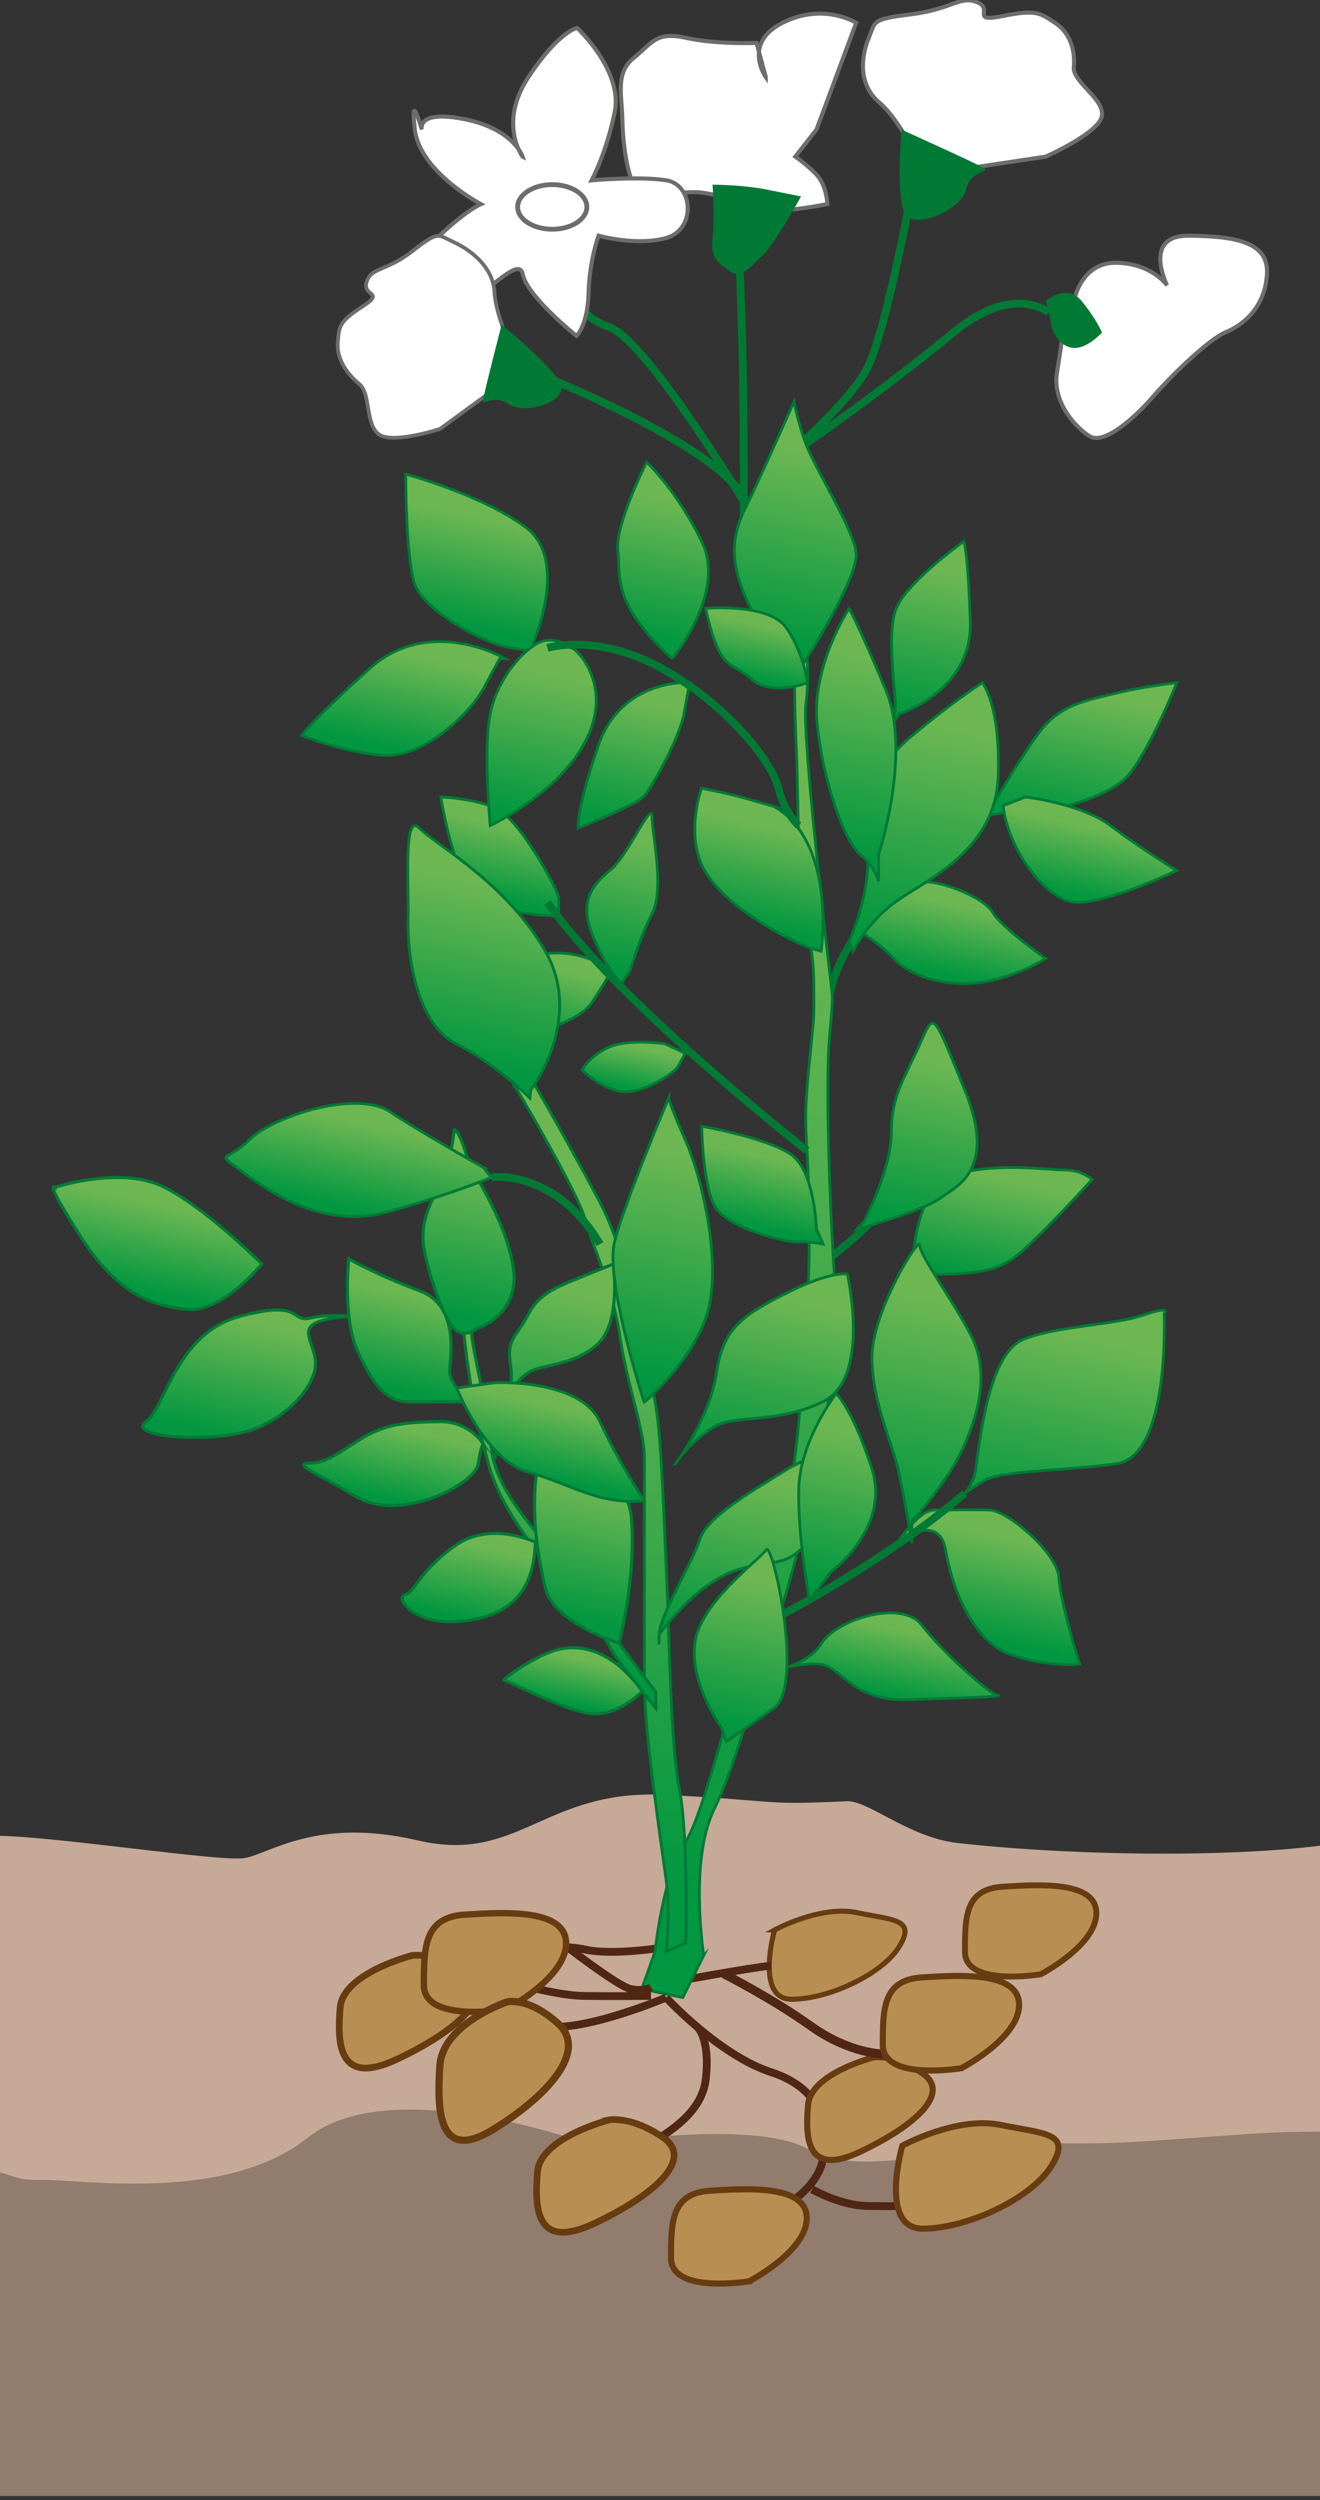 <svg xmlns="http://www.w3.org/2000/svg" xmlns:xlink="http://www.w3.org/1999/xlink" id="Warstwa_2" data-name="Warstwa 2" viewBox="0 0 194.92 369.02"><rect x="0" y="0" width="194.92" height="369.02" fill="#333333" stroke="none"/><defs><style>      .cls-1 {        fill: #917c6e;      }      .cls-1, .cls-2, .cls-3, .cls-4 {        stroke-width: 0px;      }      .cls-5 {        fill: url(#Nouvelle_nuance_de_dégradé_1-20);      }      .cls-5, .cls-6, .cls-7, .cls-8, .cls-9, .cls-10, .cls-11, .cls-12, .cls-13, .cls-14, .cls-15, .cls-16, .cls-17, .cls-18, .cls-19, .cls-20, .cls-21, .cls-22, .cls-23, .cls-24, .cls-25, .cls-26, .cls-27, .cls-28, .cls-29, .cls-30, .cls-31, .cls-32, .cls-33, .cls-34, .cls-35, .cls-36, .cls-37, .cls-38, .cls-39, .cls-40, .cls-41, .cls-42, .cls-43, .cls-44, .cls-45, .cls-46, .cls-47, .cls-48, .cls-49, .cls-50, .cls-51, .cls-52, .cls-53, .cls-54, .cls-55, .cls-56 {        stroke-miterlimit: 10;      }      .cls-5, .cls-6, .cls-7, .cls-8, .cls-9, .cls-10, .cls-11, .cls-12, .cls-13, .cls-15, .cls-16, .cls-17, .cls-18, .cls-20, .cls-21, .cls-22, .cls-23, .cls-24, .cls-25, .cls-26, .cls-27, .cls-28, .cls-29, .cls-30, .cls-31, .cls-32, .cls-33, .cls-34, .cls-35, .cls-36, .cls-37, .cls-38, .cls-39, .cls-41, .cls-42, .cls-43, .cls-45, .cls-46, .cls-47, .cls-48, .cls-49, .cls-51, .cls-52, .cls-53, .cls-54, .cls-55, .cls-56 {        stroke: #007935;      }      .cls-5, .cls-11, .cls-13, .cls-26, .cls-28, .cls-32, .cls-33, .cls-36, .cls-37, .cls-53 {        stroke-width: .46px;      }      .cls-6 {        fill: url(#Nouvelle_nuance_de_dégradé_1-10);      }      .cls-6, .cls-7, .cls-8, .cls-10, .cls-15, .cls-16, .cls-17, .cls-20, .cls-22, .cls-23, .cls-24, .cls-25, .cls-29, .cls-30, .cls-31, .cls-34, .cls-35, .cls-41, .cls-42, .cls-43, .cls-45, .cls-46, .cls-47, .cls-48, .cls-49, .cls-51, .cls-52, .cls-55 {        stroke-width: .41px;      }      .cls-7 {        fill: url(#Nouvelle_nuance_de_dégradé_1-9);      }      .cls-8 {        fill: url(#Nouvelle_nuance_de_dégradé_1-2);      }      .cls-9 {        fill: url(#Nouvelle_nuance_de_dégradé_1-28);      }      .cls-9, .cls-21, .cls-27, .cls-38, .cls-39, .cls-54, .cls-56 {        stroke-width: .42px;      }      .cls-10 {        fill: url(#Nouvelle_nuance_de_dégradé_1-42);      }      .cls-11 {        fill: url(#Nouvelle_nuance_de_dégradé_1-25);      }      .cls-12, .cls-14 {        stroke-width: 1.15px;      }      .cls-12, .cls-14, .cls-18, .cls-2, .cls-40 {        fill: none;      }      .cls-13 {        fill: url(#Nouvelle_nuance_de_dégradé_1-23);      }      .cls-14, .cls-40 {        stroke: #502614;      }      .cls-15 {        fill: url(#Nouvelle_nuance_de_dégradé_1-8);      }      .cls-16 {        fill: url(#Nouvelle_nuance_de_dégradé_1-41);      }      .cls-17 {        fill: url(#Nouvelle_nuance_de_dégradé_1-11);      }      .cls-18 {        stroke-width: 1.14px;      }      .cls-19 {        stroke-width: .6px;      }      .cls-19, .cls-44, .cls-50 {        fill: #fff;        stroke: #6d6d6c;      }      .cls-20 {        fill: url(#Nouvelle_nuance_de_dégradé_1-17);      }      .cls-21 {        fill: url(#Nouvelle_nuance_de_dégradé_1-29);      }      .cls-22 {        fill: url(#Nouvelle_nuance_de_dégradé_1-32);      }      .cls-23 {        fill: url(#Nouvelle_nuance_de_dégradé_1-35);      }      .cls-24 {        fill: url(#Nouvelle_nuance_de_dégradé_1-7);      }      .cls-25 {        fill: url(#Nouvelle_nuance_de_dégradé_1-5);      }      .cls-26 {        fill: url(#Nouvelle_nuance_de_dégradé_1-19);      }      .cls-27 {        fill: url(#Nouvelle_nuance_de_dégradé_1-39);      }      .cls-28 {        fill: url(#Nouvelle_nuance_de_dégradé_1-24);      }      .cls-29 {        fill: url(#Nouvelle_nuance_de_dégradé_1-31);      }      .cls-30 {        fill: url(#Nouvelle_nuance_de_dégradé_1-4);      }      .cls-31 {        fill: url(#Nouvelle_nuance_de_dégradé_1-34);      }      .cls-57 {        stroke-width: .9px;      }      .cls-57, .cls-58, .cls-59, .cls-60, .cls-61, .cls-62, .cls-63, .cls-64 {        fill: #b98e52;        fill-rule: evenodd;        stroke: #683c11;      }      .cls-32 {        fill: url(#Nouvelle_nuance_de_dégradé_1-26);      }      .cls-33 {        fill: url(#Nouvelle_nuance_de_dégradé_1-22);      }      .cls-34 {        fill: url(#Nouvelle_nuance_de_dégradé_1-45);      }      .cls-35 {        fill: url(#Nouvelle_nuance_de_dégradé_1);      }      .cls-36 {        fill: url(#Nouvelle_nuance_de_dégradé_1-27);      }      .cls-3 {        fill: #007935;      }      .cls-37 {        fill: url(#Nouvelle_nuance_de_dégradé_1-21);      }      .cls-38 {        fill: url(#Nouvelle_nuance_de_dégradé_1-33);      }      .cls-39 {        fill: url(#Nouvelle_nuance_de_dégradé_1-30);      }      .cls-40 {        stroke-width: 1.29px;      }      .cls-41 {        fill: url(#Nouvelle_nuance_de_dégradé_1-13);      }      .cls-58 {        stroke-width: 1.06px;      }      .cls-4 {        fill: #c7a997;      }      .cls-42 {        fill: url(#Nouvelle_nuance_de_dégradé_1-12);      }      .cls-65 {        clip-path: url(#clippath);      }      .cls-43 {        fill: url(#Nouvelle_nuance_de_dégradé_1-6);      }      .cls-44 {        stroke-width: .55px;      }      .cls-59 {        stroke-width: .94px;      }      .cls-45 {        fill: url(#Nouvelle_nuance_de_dégradé_1-40);      }      .cls-46 {        fill: url(#Nouvelle_nuance_de_dégradé_1-36);      }      .cls-60 {        stroke-width: .9px;      }      .cls-47 {        fill: url(#Nouvelle_nuance_de_dégradé_1-44);      }      .cls-48 {        fill: url(#Nouvelle_nuance_de_dégradé_1-14);      }      .cls-49 {        fill: url(#Nouvelle_nuance_de_dégradé_1-15);      }      .cls-61 {        stroke-width: .87px;      }      .cls-50 {        stroke-width: .71px;      }      .cls-51 {        fill: url(#Nouvelle_nuance_de_dégradé_1-43);      }      .cls-52 {        fill: url(#Nouvelle_nuance_de_dégradé_1-16);      }      .cls-62 {        stroke-width: .75px;      }      .cls-63 {        stroke-width: .99px;      }      .cls-53 {        fill: url(#Nouvelle_nuance_de_dégradé_1-18);      }      .cls-54 {        fill: url(#Nouvelle_nuance_de_dégradé_1-3);      }      .cls-55 {        fill: url(#Nouvelle_nuance_de_dégradé_1-37);      }      .cls-64 {        stroke-width: .98px;      }      .cls-56 {        fill: url(#Nouvelle_nuance_de_dégradé_1-38);      }    </style><clipPath id="clippath"><rect class="cls-2" width="194.92" height="369.02"></rect></clipPath><linearGradient id="Nouvelle_nuance_de_d&#xE9;grad&#xE9;_1" data-name="Nouvelle nuance de d&#xE9;grad&#xE9; 1" x1="148.94" y1="174.2" x2="145.63" y2="189.12" gradientUnits="userSpaceOnUse"><stop offset="0" stop-color="#6db753"></stop><stop offset="1" stop-color="#009740"></stop></linearGradient><linearGradient id="Nouvelle_nuance_de_d&#xE9;grad&#xE9;_1-2" data-name="Nouvelle nuance de d&#xE9;grad&#xE9; 1" x1="124.7" y1="130.87" x2="91.85" y2="278.7" xlink:href="#Nouvelle_nuance_de_d&#xE9;grad&#xE9;_1"></linearGradient><linearGradient id="Nouvelle_nuance_de_d&#xE9;grad&#xE9;_1-3" data-name="Nouvelle nuance de d&#xE9;grad&#xE9; 1" x1="97.45" y1="183.39" x2="77.18" y2="274.6" xlink:href="#Nouvelle_nuance_de_d&#xE9;grad&#xE9;_1"></linearGradient><linearGradient id="Nouvelle_nuance_de_d&#xE9;grad&#xE9;_1-4" data-name="Nouvelle nuance de d&#xE9;grad&#xE9; 1" x1="158.04" y1="196.94" x2="151.81" y2="224.96" xlink:href="#Nouvelle_nuance_de_d&#xE9;grad&#xE9;_1"></linearGradient><linearGradient id="Nouvelle_nuance_de_d&#xE9;grad&#xE9;_1-5" data-name="Nouvelle nuance de d&#xE9;grad&#xE9; 1" x1="148.24" y1="226.88" x2="144.89" y2="241.99" xlink:href="#Nouvelle_nuance_de_d&#xE9;grad&#xE9;_1"></linearGradient><linearGradient id="Nouvelle_nuance_de_d&#xE9;grad&#xE9;_1-6" data-name="Nouvelle nuance de d&#xE9;grad&#xE9; 1" x1="139.07" y1="191.94" x2="131.94" y2="224.05" xlink:href="#Nouvelle_nuance_de_d&#xE9;grad&#xE9;_1"></linearGradient><linearGradient id="Nouvelle_nuance_de_d&#xE9;grad&#xE9;_1-7" data-name="Nouvelle nuance de d&#xE9;grad&#xE9; 1" x1="131.74" y1="240.19" x2="129.57" y2="249.97" xlink:href="#Nouvelle_nuance_de_d&#xE9;grad&#xE9;_1"></linearGradient><linearGradient id="Nouvelle_nuance_de_d&#xE9;grad&#xE9;_1-8" data-name="Nouvelle nuance de d&#xE9;grad&#xE9; 1" x1="139.56" y1="157.04" x2="134.26" y2="180.86" xlink:href="#Nouvelle_nuance_de_d&#xE9;grad&#xE9;_1"></linearGradient><linearGradient id="Nouvelle_nuance_de_d&#xE9;grad&#xE9;_1-9" data-name="Nouvelle nuance de d&#xE9;grad&#xE9; 1" x1="142.21" y1="133.68" x2="139.89" y2="144.09" xlink:href="#Nouvelle_nuance_de_d&#xE9;grad&#xE9;_1"></linearGradient><linearGradient id="Nouvelle_nuance_de_d&#xE9;grad&#xE9;_1-10" data-name="Nouvelle nuance de d&#xE9;grad&#xE9; 1" x1="161.52" y1="102.47" x2="157.34" y2="121.26" xlink:href="#Nouvelle_nuance_de_d&#xE9;grad&#xE9;_1"></linearGradient><linearGradient id="Nouvelle_nuance_de_d&#xE9;grad&#xE9;_1-11" data-name="Nouvelle nuance de d&#xE9;grad&#xE9; 1" x1="161.31" y1="122.08" x2="159.03" y2="132.3" xlink:href="#Nouvelle_nuance_de_d&#xE9;grad&#xE9;_1"></linearGradient><linearGradient id="Nouvelle_nuance_de_d&#xE9;grad&#xE9;_1-12" data-name="Nouvelle nuance de d&#xE9;grad&#xE9; 1" x1="140.09" y1="107.14" x2="133.03" y2="138.9" xlink:href="#Nouvelle_nuance_de_d&#xE9;grad&#xE9;_1"></linearGradient><linearGradient id="Nouvelle_nuance_de_d&#xE9;grad&#xE9;_1-13" data-name="Nouvelle nuance de d&#xE9;grad&#xE9; 1" x1="139.43" y1="84.27" x2="134.68" y2="105.63" xlink:href="#Nouvelle_nuance_de_d&#xE9;grad&#xE9;_1"></linearGradient><linearGradient id="Nouvelle_nuance_de_d&#xE9;grad&#xE9;_1-14" data-name="Nouvelle nuance de d&#xE9;grad&#xE9; 1" x1="129.38" y1="97.39" x2="123.04" y2="125.9" xlink:href="#Nouvelle_nuance_de_d&#xE9;grad&#xE9;_1"></linearGradient><linearGradient id="Nouvelle_nuance_de_d&#xE9;grad&#xE9;_1-15" data-name="Nouvelle nuance de d&#xE9;grad&#xE9; 1" x1="120.64" y1="66.7" x2="114.31" y2="95.18" xlink:href="#Nouvelle_nuance_de_d&#xE9;grad&#xE9;_1"></linearGradient><linearGradient id="Nouvelle_nuance_de_d&#xE9;grad&#xE9;_1-16" data-name="Nouvelle nuance de d&#xE9;grad&#xE9; 1" x1="112.4" y1="92.23" x2="110.66" y2="100.04" xlink:href="#Nouvelle_nuance_de_d&#xE9;grad&#xE9;_1"></linearGradient><linearGradient id="Nouvelle_nuance_de_d&#xE9;grad&#xE9;_1-17" data-name="Nouvelle nuance de d&#xE9;grad&#xE9; 1" x1="113.8" y1="122" x2="110.55" y2="136.61" xlink:href="#Nouvelle_nuance_de_d&#xE9;grad&#xE9;_1"></linearGradient><linearGradient id="Nouvelle_nuance_de_d&#xE9;grad&#xE9;_1-18" data-name="Nouvelle nuance de d&#xE9;grad&#xE9; 1" x1="37.88" y1="195.3" x2="34.06" y2="212.46" xlink:href="#Nouvelle_nuance_de_d&#xE9;grad&#xE9;_1"></linearGradient><linearGradient id="Nouvelle_nuance_de_d&#xE9;grad&#xE9;_1-19" data-name="Nouvelle nuance de d&#xE9;grad&#xE9; 1" x1="86.15" y1="207.01" x2="77.87" y2="244.3" xlink:href="#Nouvelle_nuance_de_d&#xE9;grad&#xE9;_1"></linearGradient><linearGradient id="Nouvelle_nuance_de_d&#xE9;grad&#xE9;_1-20" data-name="Nouvelle nuance de d&#xE9;grad&#xE9; 1" x1="84.14" y1="190.67" x2="78.92" y2="214.14" xlink:href="#Nouvelle_nuance_de_d&#xE9;grad&#xE9;_1"></linearGradient><linearGradient id="Nouvelle_nuance_de_d&#xE9;grad&#xE9;_1-21" data-name="Nouvelle nuance de d&#xE9;grad&#xE9; 1" x1="71.98" y1="172.91" x2="67.19" y2="194.46" xlink:href="#Nouvelle_nuance_de_d&#xE9;grad&#xE9;_1"></linearGradient><linearGradient id="Nouvelle_nuance_de_d&#xE9;grad&#xE9;_1-22" data-name="Nouvelle nuance de d&#xE9;grad&#xE9; 1" x1="61.49" y1="191.32" x2="58.39" y2="205.27" xlink:href="#Nouvelle_nuance_de_d&#xE9;grad&#xE9;_1"></linearGradient><linearGradient id="Nouvelle_nuance_de_d&#xE9;grad&#xE9;_1-23" data-name="Nouvelle nuance de d&#xE9;grad&#xE9; 1" x1="58.95" y1="210.76" x2="56.61" y2="221.26" xlink:href="#Nouvelle_nuance_de_d&#xE9;grad&#xE9;_1"></linearGradient><linearGradient id="Nouvelle_nuance_de_d&#xE9;grad&#xE9;_1-24" data-name="Nouvelle nuance de d&#xE9;grad&#xE9; 1" x1="70.25" y1="227.95" x2="67.81" y2="238.94" xlink:href="#Nouvelle_nuance_de_d&#xE9;grad&#xE9;_1"></linearGradient><linearGradient id="Nouvelle_nuance_de_d&#xE9;grad&#xE9;_1-25" data-name="Nouvelle nuance de d&#xE9;grad&#xE9; 1" x1="85.51" y1="244.81" x2="83.99" y2="251.63" xlink:href="#Nouvelle_nuance_de_d&#xE9;grad&#xE9;_1"></linearGradient><linearGradient id="Nouvelle_nuance_de_d&#xE9;grad&#xE9;_1-26" data-name="Nouvelle nuance de d&#xE9;grad&#xE9; 1" x1="87.59" y1="219.43" x2="83.27" y2="238.87" xlink:href="#Nouvelle_nuance_de_d&#xE9;grad&#xE9;_1"></linearGradient><linearGradient id="Nouvelle_nuance_de_d&#xE9;grad&#xE9;_1-27" data-name="Nouvelle nuance de d&#xE9;grad&#xE9; 1" x1="23.93" y1="177.82" x2="21.06" y2="190.75" xlink:href="#Nouvelle_nuance_de_d&#xE9;grad&#xE9;_1"></linearGradient><linearGradient id="Nouvelle_nuance_de_d&#xE9;grad&#xE9;_1-28" data-name="Nouvelle nuance de d&#xE9;grad&#xE9; 1" x1="101.66" y1="170.49" x2="94.3" y2="203.57" xlink:href="#Nouvelle_nuance_de_d&#xE9;grad&#xE9;_1"></linearGradient><linearGradient id="Nouvelle_nuance_de_d&#xE9;grad&#xE9;_1-29" data-name="Nouvelle nuance de d&#xE9;grad&#xE9; 1" x1="116.34" y1="191.86" x2="110.93" y2="216.22" xlink:href="#Nouvelle_nuance_de_d&#xE9;grad&#xE9;_1"></linearGradient><linearGradient id="Nouvelle_nuance_de_d&#xE9;grad&#xE9;_1-30" data-name="Nouvelle nuance de d&#xE9;grad&#xE9; 1" x1="114.44" y1="218.61" x2="109.05" y2="242.84" xlink:href="#Nouvelle_nuance_de_d&#xE9;grad&#xE9;_1"></linearGradient><linearGradient id="Nouvelle_nuance_de_d&#xE9;grad&#xE9;_1-31" data-name="Nouvelle nuance de d&#xE9;grad&#xE9; 1" x1="125.5" y1="211.48" x2="120.46" y2="234.14" xlink:href="#Nouvelle_nuance_de_d&#xE9;grad&#xE9;_1"></linearGradient><linearGradient id="Nouvelle_nuance_de_d&#xE9;grad&#xE9;_1-32" data-name="Nouvelle nuance de d&#xE9;grad&#xE9; 1" x1="113.49" y1="170.8" x2="111.21" y2="181.07" xlink:href="#Nouvelle_nuance_de_d&#xE9;grad&#xE9;_1"></linearGradient><linearGradient id="Nouvelle_nuance_de_d&#xE9;grad&#xE9;_1-33" data-name="Nouvelle nuance de d&#xE9;grad&#xE9; 1" x1="82.53" y1="207.65" x2="80.2" y2="218.12" xlink:href="#Nouvelle_nuance_de_d&#xE9;grad&#xE9;_1"></linearGradient><linearGradient id="Nouvelle_nuance_de_d&#xE9;grad&#xE9;_1-34" data-name="Nouvelle nuance de d&#xE9;grad&#xE9; 1" x1="79.5" y1="142.35" x2="77.02" y2="153.48" xlink:href="#Nouvelle_nuance_de_d&#xE9;grad&#xE9;_1"></linearGradient><linearGradient id="Nouvelle_nuance_de_d&#xE9;grad&#xE9;_1-35" data-name="Nouvelle nuance de d&#xE9;grad&#xE9; 1" x1="93.85" y1="123.99" x2="89.65" y2="142.91" xlink:href="#Nouvelle_nuance_de_d&#xE9;grad&#xE9;_1"></linearGradient><linearGradient id="Nouvelle_nuance_de_d&#xE9;grad&#xE9;_1-36" data-name="Nouvelle nuance de d&#xE9;grad&#xE9; 1" x1="74.82" y1="121.89" x2="72.41" y2="132.69" xlink:href="#Nouvelle_nuance_de_d&#xE9;grad&#xE9;_1"></linearGradient><linearGradient id="Nouvelle_nuance_de_d&#xE9;grad&#xE9;_1-37" data-name="Nouvelle nuance de d&#xE9;grad&#xE9; 1" x1="94.06" y1="154.6" x2="92.69" y2="160.76" xlink:href="#Nouvelle_nuance_de_d&#xE9;grad&#xE9;_1"></linearGradient><linearGradient id="Nouvelle_nuance_de_d&#xE9;grad&#xE9;_1-38" data-name="Nouvelle nuance de d&#xE9;grad&#xE9; 1" x1="72.94" y1="130.65" x2="67.07" y2="157.04" xlink:href="#Nouvelle_nuance_de_d&#xE9;grad&#xE9;_1"></linearGradient><linearGradient id="Nouvelle_nuance_de_d&#xE9;grad&#xE9;_1-39" data-name="Nouvelle nuance de d&#xE9;grad&#xE9; 1" x1="54.39" y1="165.95" x2="51.56" y2="178.67" xlink:href="#Nouvelle_nuance_de_d&#xE9;grad&#xE9;_1"></linearGradient><linearGradient id="Nouvelle_nuance_de_d&#xE9;grad&#xE9;_1-40" data-name="Nouvelle nuance de d&#xE9;grad&#xE9; 1" x1="111.97" y1="233.47" x2="107.19" y2="254.96" xlink:href="#Nouvelle_nuance_de_d&#xE9;grad&#xE9;_1"></linearGradient><linearGradient id="Nouvelle_nuance_de_d&#xE9;grad&#xE9;_1-41" data-name="Nouvelle nuance de d&#xE9;grad&#xE9; 1" x1="99.86" y1="73.99" x2="95.33" y2="94.4" xlink:href="#Nouvelle_nuance_de_d&#xE9;grad&#xE9;_1"></linearGradient><linearGradient id="Nouvelle_nuance_de_d&#xE9;grad&#xE9;_1-42" data-name="Nouvelle nuance de d&#xE9;grad&#xE9; 1" x1="95.29" y1="103.6" x2="91.25" y2="121.79" xlink:href="#Nouvelle_nuance_de_d&#xE9;grad&#xE9;_1"></linearGradient><linearGradient id="Nouvelle_nuance_de_d&#xE9;grad&#xE9;_1-43" data-name="Nouvelle nuance de d&#xE9;grad&#xE9; 1" x1="71.43" y1="76.33" x2="67.86" y2="92.4" xlink:href="#Nouvelle_nuance_de_d&#xE9;grad&#xE9;_1"></linearGradient><linearGradient id="Nouvelle_nuance_de_d&#xE9;grad&#xE9;_1-44" data-name="Nouvelle nuance de d&#xE9;grad&#xE9; 1" x1="60.98" y1="96.68" x2="57.85" y2="110.76" xlink:href="#Nouvelle_nuance_de_d&#xE9;grad&#xE9;_1"></linearGradient><linearGradient id="Nouvelle_nuance_de_d&#xE9;grad&#xE9;_1-45" data-name="Nouvelle nuance de d&#xE9;grad&#xE9; 1" x1="81.45" y1="99.46" x2="76.72" y2="120.77" xlink:href="#Nouvelle_nuance_de_d&#xE9;grad&#xE9;_1"></linearGradient></defs><g id="Calque_1" data-name="Calque 1"><g class="cls-65"><g><g><path class="cls-1" d="M438.82,297.5s-52.9-6.46-66.52-7.12c-13.61-.67-12.1.65-26.82.79-14.72.14-104.62,1.1-108.23-.98-3.61-2.08-18.1,4.6-33.93,3.66-15.82-.94-36.46-3.98-49.82-4.06-13.36-.08-32.85,1.24-46.17,1.38-13.32.14-34.89,10.41-51.43,4.92-16.53-5.49-39.44-3.04-60.16-6.3-20.72-3.27-77.78,3.96-77.78,3.96,0,0-40.07-2.7-54.64-3.36-14.57-.67-47.83-4.35-67.84,0-20.01,4.35-59.55-1.92-72.95-2.09-13.4-.17-89.89,6.39-98.39,4.71-8.5-1.69-26.11.25-43.41-4.71-17.3-4.96-40.56,3.36-46.53,0-5.97-3.36-57.66,2.74-63.39,2.88-5.72.14-57.93-.12-62.79-.79-4.86-.67-23.07.67-31.57,0-8.5-.67-26.74-3.57-35.22-3.72-8.49-.15-33.76,4.38-37.51,3.72-3.75-.67-3.44-7.66-18.47-3.72-15.03,3.94-25.81-2.25-43.79-1.2-17.98,1.05-37.11,5.58-50.01,4.92-12.9-.67-45.68,1.77-57.82-5.04-12.14-6.81-33.05,5.21-42.63,0-9.58-5.21-45.1-.68-54.66-2.15-9.56-1.47-29.95,3.78-59.21-.44-29.26-4.22-60.83-2.17-66.9,0-6.07,2.17-10.68,6.25-10.68,6.25l-.52,27.44v51.98H438.82v-66h-1.79l1.79-4.92Z"></path><path class="cls-4" d="M-1100.96,280.62s54.85-5.74,68.46-6.33c13.61-.59,12.1.57,26.82.7,14.72.13,104.62.98,108.23-.87,3.61-1.85,18.1,4.08,33.92,3.25,15.82-.84,36.46-3.54,49.82-3.61,13.36-.07,32.85,1.1,46.17,1.22s34.89,9.25,51.43,4.37c16.53-4.88,39.44-2.7,60.16-5.6,20.72-2.9,77.78,3.52,77.78,3.52,0,0,40.07-2.4,54.64-2.99,14.57-.59,47.83-3.87,67.84,0s59.55-1.71,72.95-1.86c13.4-.15,89.89,5.68,98.39,4.18,8.5-1.5,26.11.22,43.41-4.19,17.3-4.41,74.58-.22,81.26,0,11.22.38,27.9-7.49,33.62-7.36s36.43-.11,41.29-.7c4.86-.59,11.49,10.52,19.99,9.92,8.5-.59,54.85-3.17,63.34-3.3,8.49-.13,33.76,3.9,37.51,3.3,3.75-.59,10.59-6.11,25.61-2.61,15.03,3.5,18.66-7.66,36.64-6.72,17.98.94,13.81,1.53,26.71.94,3.22-.15,9.15,5.36,16.41,6.17,21.78,2.44,55.6,2.28,64.71-2.26,12.14-6.05,49.63,1.49,59.21-3.14,9.58-4.63,50.64-2.6,60.2-3.9,9.56-1.3,7.82,8.5,37.09,4.75,29.26-3.75,60.83-1.93,66.9,0s10.68,5.55,10.68,5.55l-.73,39.07s-14.63-2.71-28.68,0c-14.05,2.71-69.45-.2-84.21-.51-14.77-.31-28.07-8.06-43.9-2.95-15.83,5.11-9.66,7.81-35.22,7.7-25.56-.11-44.98-2.62-63.19-1.36-18.21,1.26-17.72,1.47-30.11,1.36-12.39-.11-26.64,5.51-34.8.89-8.16-4.62-32.28-.68-32.28-.68,0,0-29.3-10.88-41.59-1.08-12.29,9.81-33.55,6.13-39.66,6.28-6.11.16-2.06-2.3-22.3-2.49-20.24-.19-14.17-2.82-28.74-2.92-14.57-.11-14.05-2.73-30.7,0-16.65,2.73-14.89,8.82-38.51,3.95-23.63-4.87-34.91-9.31-45.03-5.78-10.12,3.53-44.17,2.35-44.17,2.35,0,0-22.78,4.73-50.56,4.89-27.78.16-34.31-.88-40.76-2.49-6.45-1.61-29.54-2.23-36.21-1.21-6.66,1.02-39.42,2.76-49.74-.82-10.32-3.58-25.62-5.4-37.41-2.25-11.79,3.15-26.93,4.9-36.44,2.79-9.51-2.11-17.81.99-39.68,3.99-21.86,3-51-1.89-57.07-3.7-6.07-1.82-46.22-2.91-58.32-3.07-12.1-.16-35.83-3.14-50.28-1.33-14.46,1.81-20.45,3.19-33.92,1.48-13.47-1.72-18.76,12.1-41.92,10.16-23.17-1.95-47.45,6.43-55.95,2.95-8.5-3.48-50.47-9.78-57.41-10.18-6.94-.4-24.26,1.4-29.56,1.21s-24.9,2.57-29.9,3.29c-5,.72-91.95-14.51-103.49-11.84-11.54,2.68-52.82,1.98-58.89,3.04-6.07,1.06-27.92,0-27.92,0l-1.94-33.17Z"></path></g><g><path class="cls-12" d="M76.44,53.98s32.62,12.33,34.3,21.5c0,0-15.12-25.17-20.72-27.17-5.61-2-5.57-6.33-5.57-6.33"></path><path class="cls-19" d="M113.08,11.39s-3.53-5,2.49-8.03c6.01-3.03,10.86,0,10.86,0l-5.86,15.76-3.13,4s1.62,1.08,3.13,2.66c1.51,1.58,1.6,4.34,1.6,4.34,0,0-7.86,1.62-10.1.68-2.24-.93-7.18-2.44-9.46-2.44s-8,.79-9.02-1.11c-1.01-1.89-1.61-5.94-1.69-9.67-.08-3.73-1.05-6.82,1.69-9.03,2.74-2.2,3.22-3.95,7.73-2.96,4.51,1,10.4.75,10.4.75l1.36,5.03Z"></path><path class="cls-19" d="M77.16,23.12s-3.62-4.94.86-11.72c4.48-6.78,7.2-7.28,7.2-7.28,0,0,6.81,6.3,5.55,12.44-1.26,6.14-3.41,10.06-3.41,10.06,0,0,7.01-.64,11.04,0,4.02.64,4.39,7.25,0,8.5-4.39,1.25-10.01-.33-10.01-.33,0,0-1.34,3.57-1.48,8.46-.15,4.88-1.78,6.33-1.78,6.33,0,0-7.29-5.81-7.95-9.13-.66-3.32-7.41,5.68-11.67,5.68-4.25,0-8.95-2.75-3.22-8.75,5.72-6,8.71-7.25,8.71-7.25,0,0-8.99-4.74-9.74-11-.75-6.26,1.03,0,1.03,0,0,0-.87-2.97,6.34-1.53,7.21,1.44,8.55,5.53,8.55,5.53Z"></path><path class="cls-19" d="M158.58,44.44s1.01-5.74,6.26-5.65c5.25.08,7.5,3.33,7.5,3.33,0,0-3.75-7.42,3.25-7.33,7,.08,11.75.97,11.5,5.65-.25,4.68-3.25,7.41-6,8.55-2.75,1.13-8.5,6.85-11,9.75-2.5,2.89-7.04,6.95-9.15,5.67-2.11-1.28-5.58-5.08-4.86-9.42.73-4.34,1.5-10.55,1.5-10.55"></path><path class="cls-19" d="M136.41,25.15s-3.33-7.29-6.58-10.04c-3.25-2.75-2.59-7-1.54-9.5,1.04-2.5.27-2.75,6.28-3.5,6.01-.75,7.2-2.81,9.73-1.78,2.53,1.03-1.17,3.03,3.8,2.03,4.98-1,5.48-.43,7.73,1.04,2.25,1.46,2.96,4.21,2.73,6.46-.23,2.25,4.55,4.72,4.16,7.24-.39,2.52-8.3,6.02-8.3,6.02l-13.54,2.03h-4.47Z"></path><path class="cls-12" d="M134.25,30.12s-3.47,18.67-6.08,24.01c-2.61,5.33-12.6,13.73-12.6,13.73,0,0,13.04-8.75,25.32-18.87,8.8-7.25,13.97-2.86,13.97-2.86"></path><path class="cls-12" d="M109.8,79.01s.07-5.19,0-16.89c-.07-11.7-.62-23.67-.62-23.67"></path><path class="cls-35" d="M134.78,186.74s.12-11.44,6.12-13.33c6.01-1.89,13.78-.71,16.37-.71s4,1.41,4,1.41c0,0-5.06,5.55-8.24,8.61-3.18,3.07-4.76,4.64-9.74,5.15-4.98.51-9.69,0-9.69,0l1.18-1.14Z"></path><path class="cls-18" d="M121.53,186.46s4.64-3.44,7.19-6.24"></path><path class="cls-12" d="M122.17,149.62s-.03-7.08,6.12-13.94"></path><path class="cls-62" d="M114.38,284.89s-2.93,10.22,2.51,10.22,13.39-3.68,15.9-7.77c2.51-4.09-.83-3.9-6.28-5.02-5.44-1.12-12.14,2.57-12.14,2.57Z"></path><path class="cls-63" d="M60.81,288.66s-10.15,2.58-10.58,7.68c-.42,5.1-.42,11.78,8.38,7.63,8.8-4.14,14.9-9.47,10.2-12.72-4.7-3.24-8-2.59-8-2.59Z"></path><path class="cls-14" d="M98.36,294.86s7.8,8.49,15.49,11.01c7.69,2.51,8.38,7.93,7.71,12.61-.67,4.68-6.57,8.54-11.5,9.13"></path><path class="cls-14" d="M119.9,323.17s4.22,2.38,8.08,2.45c3.86.07,8.05,0,8.05,0"></path><path class="cls-14" d="M99.26,292.57s11.42-2.11,14.6-2.42"></path><path class="cls-14" d="M97.15,287.58s-6.83,1.05-10.69.2c-3.86-.86-8.63,0-8.63,0"></path><path class="cls-8" d="M103.92,288.61s-2.21-13.96,1.56-21.62c3.77-7.66,6.69-20.73,9.47-28.35,2.78-7.62,9.37-34.47,8.43-47.78-.94-13.31-1.47-31.3-.91-37.5.57-6.2.46-6.29.36-7.18-.44-3.68-4.45-37.51-3.83-42.23.62-4.72,0-9.12,0-9.12h-.79l-.59.41s-.56,3.04-.09,13.73c.47,10.69.23,23.91,1.48,27.84,1.25,3.93,1.18,7.85,1.18,11.85s-1.48,12.53-1.18,18.19c.31,5.66.95,15.88,0,28.85-.95,12.98-1.26,23.95-5.35,36.23-4.08,12.28-9.44,35.73-12.58,40.2-3.14,4.47-4.36,15.96-4.36,15.96l-1.96,5.5,6.07,1.26,3.11-6.26Z"></path><path class="cls-54" d="M75.86,160.03s9.45,15.79,10.63,20.19c1.18,4.4,3.83,9.11,5.04,17.02,1.21,7.9,3.62,13.64,3.62,17.97v33.42c0,7,2.58,24.17,3.22,28.86.64,4.69,0,10.62,0,10.62l2.9-1.34s.38-16.04-.94-22.64c-1.32-6.6-1.4-20.52-1.96-33.02-.56-12.5-.8-21.15-2.01-26.03-1.21-4.87-3.22-18.95-7.77-27.6-4.55-8.65-11.12-19.97-11.12-19.97l-1.61,2.53Z"></path><path class="cls-30" d="M136.81,224.32s6.59-2.22,7.3-7.63c.71-5.41,2.12-17.05,7.07-19.02,4.95-1.96,13.42-2.08,17.66-3.56,4.24-1.47,3.06-.22,3.06-.22,0,0,.94,21.08-7.06,22.18-8.01,1.1-16.94.94-19.55,2.51-2.61,1.57-8.48,5.73-8.48,5.73Z"></path><path class="cls-25" d="M132.8,227.34s5.89-4.12,6.83,1.47c.94,5.58,4,13.52,9.66,15.44,5.65,1.93,10.13,1.39,10.13,1.39,0,0-2.83-9.12-3.06-12.78-.24-3.66-7.54-9.9-10.25-9.97-2.71-.07-5.77,0-8.12,0s-5.18,4.44-5.18,4.44Z"></path><path class="cls-43" d="M134.65,224.55s5.18-5.59,7.54-10.75c2.35-5.16,4-11.3,1.18-16.72-2.82-5.42-7.54-11.71-7.54-13.28s-7.07,9.83-7.07,16.51,3.06,12.74,4,17.15c.94,4.4,1.89,10.31,1.89,10.31v-3.2Z"></path><path class="cls-24" d="M112.27,247.07s6.84-.87,8.97-4.41c2.13-3.54,11.87-6.71,14.89-2.77,3.02,3.95,9.85,10.08,11.15,10.32,1.3.24-5.3.42-13.31.68-8.01.26-9.7-4.78-12.73-5.21-3.03-.43-8.97,1.39-8.97,1.39Z"></path><path class="cls-18" d="M114.95,238.64s16.2-8.41,27.54-18.24"></path><path class="cls-15" d="M127.62,180.23s4-7.63,4-13.05,1.88-7.9,4.12-12.86c2.24-4.95,1.83-5.43,6.74,6.6,4.91,12.03-1.45,14.27-3.8,16.04-2.36,1.77-12.13,4.48-12.13,4.48l1.06-1.22Z"></path><path class="cls-7" d="M127.34,137.79s2.24,1.18,4.71,3.77c2.47,2.6,7.89,4.25,13.07,3.42,5.18-.83,9.3-3.49,9.3-3.49,0,0-6.48-4.53-7.89-6.89-1.41-2.36-9.07-5.31-11.54-4.25-2.47,1.06-7.65,7.43-7.65,7.43Z"></path><path class="cls-6" d="M145.64,120.47s4.59-8.02,7.65-12.15c3.06-4.13,6.24-4.72,11.07-5.9,4.83-1.18,9.42-1.65,9.42-1.65,0,0-4.71,11.79-8.01,14.51-3.3,2.71-10.48,4.6-14.6,4.6s-5.53.59-5.53.59Z"></path><path class="cls-17" d="M151.41,117.64s8.24.94,12.6,4.25c4.36,3.3,9.77,6.6,9.77,6.6,0,0-11.54,5.54-15.66,4.6s-9.18-7.67-10.01-14.15l3.3-1.3Z"></path><path class="cls-42" d="M125.38,138.98s3.3-7.2,2.71-13.56c-.59-6.36.35-11.55,6.36-16.63,6.01-5.07,10.6-8.02,10.6-8.02,0,0,2.71,3.18,2.35,13.8-.35,10.61-9.89,14.98-14.6,18.16-4.71,3.18-6.83,7.67-6.83,7.67l-.59-1.42Z"></path><path class="cls-41" d="M132.8,105.37s10.83-3.3,10.48-13.68c-.35-10.38-.94-11.79-.94-11.79,0,0-8.83,6.25-10.13,10.26-1.3,4.01.12,12.5,0,14.39-.12,1.89-.55,2.48-.55,2.48l1.14-1.65Z"></path><path class="cls-48" d="M129.74,126.13s4.95-14.98,1.06-24.3c-3.89-9.32-5.42-12.03-5.42-12.03,0,0-5.65,8.61-4.71,17.22.94,8.61,4,17.1,6.36,19.11,2.36,2,2.71,4.01,2.71,4.01v-4.01Z"></path><path class="cls-49" d="M120.57,94.84s6.08-9.87,5.86-13.17c-.22-3.3-6.23-12.74-7.52-16.39-1.29-3.66-1.65-6.01-1.65-6.01,0,0-5.18,11.68-7.18,15.69-2,4.01-2.36,7.67,0,13.21,2.35,5.54,8.01,10.61,8.01,10.61l2.49-3.93Z"></path><path class="cls-52" d="M104.19,89.8s9.3-.83,11.89,2.83c2.59,3.66,3.17,8.14,3.17,8.14,0,0-5.29,2.12-8.35-.59-3.06-2.71-4.59-.83-6.71-10.38Z"></path><path class="cls-20" d="M114.31,119.05s-5.06-1.53-7.89-2.12l-2.83-.59s-2.59,7.19.59,12.38c3.18,5.19,10.93,9.14,13.25,10.26,2.32,1.12,3.82,1.42,3.82,1.42,0,0,2.35-16.04-6.95-21.35Z"></path><path class="cls-53" d="M51.53,194.3s-2.31-.32-4.97.11c-.26.04-.53.09-.8.15-2.99.65-.93-2.79-10.34-.26-9.41,2.53-10.95,13.37-13.86,15.54-2.91,2.17,8.04,3.07,14.2,1.63,6.16-1.45,11.21-6.98,10.82-10.62-.39-3.65-3.92-5.82,4.95-6.54Z"></path><path class="cls-26" d="M96.84,249.79s-10.78-14.29-14.2-19.17c-3.42-4.88-9.41-10.3-10.1-16.98-.68-6.68-2.91-14.81-2.91-17.16s-1.37-2.17-1.37-2.17c0,0,.34,4.52,1.2,9.76.86,5.24,1.54,7.95,2.74,12.28,1.2,4.33,4.11,8.67,5.82,11.02,1.71,2.35,10.78,13.19,11.8,15.35,1.03,2.17,7.02,9.4,7.02,9.4v-2.33Z"></path><path class="cls-5" d="M73.1,215.12s2.23-8.67,2.4-11.56c.17-2.89-1.2-4.19,1.03-7.15,2.22-2.96,1.55-4.77,7.79-7.3l6.24-2.53s1.2,8.49-2.22,11.74c-3.42,3.25-8.21,3.07-10.09,4.16-1.88,1.08-2.39,2.64-2.39,2.64l-2.74,10.01Z"></path><path class="cls-37" d="M70.41,196.11s6.76-2,5.3-9.54c-1.45-7.53-5.82-12.77-6.93-16.39-1.11-3.61-1.71-3.43-1.71-3.43,0,0-.6,5.6-1.97,8.04-1.37,2.44-3.33,5.6-2.4,10.03.94,4.43,2.84,9.73,4.36,11.29,1.53,1.56,3.34,0,3.34,0Z"></path><path class="cls-33" d="M68.3,205.96s-1.91-2.08-1.91-3.52,1.73-9.67-4.44-11.92c-6.17-2.26-10.45-4.7-10.45-4.7,0,0-.94,8.67,1.28,13.55,2.23,4.88,4.11,7.68,8.13,7.59,4.02-.09,8.31,0,8.31,0l-.93-.99Z"></path><path class="cls-13" d="M71.33,213.09s-2.03-3.34-6.48-3.25c-4.45.09-7.87.18-11.81,2.71-3.94,2.53-5.13,3.43-7.53,3.43s2.23,2.17,4.53,3.43c2.31,1.26,4.52,3.53,10.22,2.62,5.7-.9,10.18-4.22,10.37-6,.2-1.77.69-2.95.69-2.95Z"></path><path class="cls-28" d="M79.05,227.64s-6.59-3.25-11.89.54c-5.3,3.79-5.82,6.78-7.36,7.22-1.54.46,1.28,4.25,7.19,3.98,5.9-.27,11.89-2.44,12.06-11.74Z"></path><path class="cls-11" d="M94.85,249.66s-3.74,3.9-7.84,3.27c-4.11-.63-11.98-4.88-12.58-4.88s4.88-3.88,8.13-4.61c3.25-.73,7.81.04,12.29,6.21Z"></path><path class="cls-32" d="M79.99,213.18s12.58,1.99,13.26,11.02c.68,9.03-1.84,18.35-1.84,18.35,0,0-9.7-2.95-10.91-8.25-1.21-5.3-2.57-12.72-.51-21.12Z"></path><path class="cls-36" d="M8.13,175.25s9.84-3.25,16.17,0c6.33,3.25,14.37,11.33,14.37,11.33,0,0-5.9,7.29-11.12,6.7-5.22-.6-10.18-2.22-15.74-10.89-5.56-8.67-3.68-7.13-3.68-7.13Z"></path><path class="cls-9" d="M95.14,206.95s6.76-5.57,9.17-12.65c2.41-7.08-.46-19.99-3.01-25.8-2.55-5.82-2.55-6.44-2.55-6.44,0,0-6.59,15.51-8.01,21.28-1.41,5.77,4.38,23.61,4.38,23.61Z"></path><path class="cls-21" d="M99.73,216.08s5.07-6.74,6.04-13.32c.97-6.58,3.62-8.5,10.38-11.9,6.76-3.4,8.98-2.78,8.98-2.78,0,0,3.54,15.34-3.57,18.8-7.11,3.46-12.91,1.73-16.34,3.88-3.43,2.15-5.5,5.32-5.5,5.32Z"></path><path class="cls-39" d="M97.32,241.28s5.07-7.15,10.87-9.3c5.8-2.15,7.47-.14,11.22-4.45,3.75-4.31,7.72-11.45,7.72-11.45,0,0-4.71-2.97-10.86.78-6.15,3.76-11.94,7.24-12.91,10.34-.97,3.09-6.04,11.46-6.04,14.18s0-.11,0-.11Z"></path><path class="cls-29" d="M122.79,231.95s8.8-6.42,5.93-15.25c-2.87-8.83-5.25-11-5.25-11,0,0-5.27,6.88-5.51,13.84-.23,6.96,1.56,16.58,1.56,16.58l3.27-4.17Z"></path><path class="cls-22" d="M120.57,181.44s-.27-8.49-3.67-10.97c-3.4-2.48-13.28-4.23-13.28-4.23,0,0,.11,8.4,1.87,11.74,1.77,3.35,10.92,5.5,12.46,5.36,1.54-.13,3.59.3,3.59.3l-.96-2.21Z"></path><path class="cls-38" d="M95.14,221.54s-3.58-5.36-6.56-11.7c-2.98-6.34-15.48-5.75-15.48-5.75l-5.66.79s4.16,10.65,10.56,12.42c6.4,1.77,10.26,4.83,17.14,4.24Z"></path><path class="cls-31" d="M90.17,143.11s-5.65-4.13-12.24-1.65c-6.6,2.48-11.54,10.73-11.54,10.73,0,0,4.59,1.06,7.77,1.06s11.2-2.24,13.2-5.19c1.99-2.95,2.82-4.6,2.82-4.6v-.36Z"></path><path class="cls-23" d="M93,143.35s1.41-4.72,3.3-8.49c1.88-3.77,0-11.56,0-14.27s-3.53,5.66-6.12,7.79c-2.59,2.12-4.64,4.47-2.82,9.3,1.82,4.83,4.36,7.53,4.36,7.53l1.28-1.85Z"></path><path class="cls-46" d="M82.52,132.63c0-1.07-5.99-12.28-9.71-13.57-3.72-1.3-7.72-1.42-7.72-1.42,0,0,1.88,12.4,5.77,14.99,3.89,2.58,11.66,2.58,11.66,2.58v-2.58Z"></path><path class="cls-55" d="M98.2,154.07s-5.53-.83-8.48.59c-2.94,1.42-3.76,3.3-3.76,3.3,0,0,3.06,2.97,6.12,3.2,3.06.22,7.53-2.83,8-3.66.47-.83,1.12-2.03,1.12-2.03l-3.01-1.4Z"></path><path class="cls-56" d="M78.36,160.92s7.97-10.38,2.17-20.52c-5.8-10.14-16.18-15.69-18.59-18.16-2.41-2.48-1.55,8.14-1.68,13.45-.13,5.31,1.2,15.41,7.18,18.44,5.97,3.03,10.8,7.95,10.8,7.95l.12-1.14Z"></path><path class="cls-27" d="M71.43,172.34s-8.88-4.93-13.83-8.24c-4.95-3.3-17.32.68-20.77,4.12-3.45,3.43-5.19,1.66-1.09,4.73,4.11,3.07,12.19,8.49,21.25,6.01,9.05-2.47,15.57-5.16,15.57-5.16l-1.14-1.46Z"></path><path class="cls-45" d="M106.54,255.04s-4.7-6.45-3.94-12.48c.76-6.03,9.59-12.35,10.53-13.79.94-1.45,5.69,20.09,1.18,23.35-4.51,3.26-7.06,4.92-7.06,4.92l-.71-2Z"></path><path class="cls-16" d="M99.24,97.23s8.15-9.67,4.37-17.34c-3.78-7.67-8.13-11.68-8.13-11.68,0,0-4.71,9.32-4.24,13.09.47,3.77-1.06,7.67,8.01,15.92Z"></path><path class="cls-10" d="M101.01,100.77s-9.37-.24-12.63,9.2c-3.26,9.44-3.03,12.27-3.03,12.27,0,0,8.31-3.3,9.63-4.6,1.32-1.3,5.44-8.96,6.03-12.27.59-3.3.82-4.6.82-4.6h-.82Z"></path><path class="cls-51" d="M78.75,94.84s5.42-12.23-1.18-17.06c-6.59-4.84-17.66-7.79-17.66-7.79,0,0,0,12.27,1.3,16.16,1.3,3.89,10.01,8.85,14.37,9.5l4.36.65-1.18-1.45Z"></path><path class="cls-47" d="M74.63,97.23s-11.19-6.6-20.14,1.53c-8.95,8.14-9.94,9.79-9.94,9.79,0,0,6.29,2.59,12.17,2.95,5.89.35,12.72-6.2,14.72-9.94,2-3.74,2.36-4.33,2.36-4.33h.82Z"></path><path class="cls-34" d="M84.4,95.64c.59-.06,6.17,5.36,2.26,13.38-3.91,8.02-14.27,12.84-14.27,12.84,0,0-1.06-11.07,0-16.5,1.06-5.43,5.29-9.9,7.59-10.67,2.3-.77,4.42.94,4.42.94Z"></path><path class="cls-18" d="M119.15,169.84s-28.26-22.18-38.31-36.64"></path><path class="cls-18" d="M80.84,95.64s7.36-2.3,17.06,3.12c9.7,5.43,16.13,13.79,17.05,17.57.92,3.78,2.99,5.53,2.99,5.53"></path><path class="cls-12" d="M72.57,173.8s3.58-.68,8.45,2.04c4.87,2.73,7.57,7.81,7.57,7.81"></path><path class="cls-61" d="M153.69,291.42s-11.2,1.9-11.2-3.32.04-9.26,5.6-9.61c5.56-.35,13.81-.82,13.81,3.92s-8.2,9-8.2,9Z"></path><path class="cls-57" d="M110.66,336.73s-11.57,1.96-11.57-3.43.05-9.57,5.78-9.93c5.74-.36,14.26-.84,14.26,4.05s-8.47,9.3-8.47,9.3Z"></path><path class="cls-57" d="M133.24,316.73s-3.51,12.24,3.01,12.24,16.04-4.41,19.04-9.3c3.01-4.9-1-4.67-7.52-6.01-6.51-1.34-14.53,3.07-14.53,3.07Z"></path><path class="cls-57" d="M128.96,303.7s-9.25,2.35-9.64,7c-.39,4.65-.39,10.73,7.63,6.95,8.02-3.77,13.58-8.63,9.29-11.59-4.28-2.95-7.29-2.36-7.29-2.36Z"></path><path class="cls-14" d="M98.36,294.86s-10.97,4.67-17.07,4.31c-6.1-.36-8.2,1.33-8.2,1.33"></path><path class="cls-14" d="M82.65,321.19s4.91.08,9.24-2.46c4.33-2.54,11.64-5.71,12.33-11.83.69-6.12-1.28-7.72-1.28-7.72"></path><path class="cls-40" d="M106.87,291.36s7.09,3.58,12.84,7.69c5.76,4.12,10.65,4.12,10.65,4.12"></path><path class="cls-14" d="M82.65,286.54s8.53,6.67,10.49,7.06c1.96.4,2.99-.26,2.99-.26"></path><path class="cls-14" d="M74.86,292.45s7.22,2.11,11.29,2.17,9.98,0,9.98,0"></path><path class="cls-59" d="M74.72,296.61s-12.13,2.05-12.13-3.59.05-10.02,6.06-10.4c6.02-.37,14.94-.89,14.94,4.24s-8.88,9.75-8.88,9.75Z"></path><path class="cls-60" d="M141.98,305.28s-11.62,1.97-11.62-3.44.05-9.6,5.81-9.96c5.77-.36,14.32-.85,14.32,4.06s-8.51,9.34-8.51,9.34Z"></path><path class="cls-64" d="M89.93,312.93s-10.13,2.57-10.56,7.66c-.42,5.1-.42,11.76,8.36,7.62,8.79-4.13,14.88-9.46,10.18-12.7-4.69-3.24-7.99-2.59-7.99-2.59Z"></path><path class="cls-58" d="M74.89,295.5s-9.54,3.17-9.94,9.44c-.4,6.28-.4,14.48,7.87,9.39,8.27-5.09,14-11.65,9.59-15.64-4.42-3.99-7.52-3.19-7.52-3.19Z"></path><path class="cls-3" d="M105.23,27.26s4.3,0,7.85.7c3.55.69,5.21,1.04,5.21,1.04,0,0-4.13,7.41-5.75,8.79-1.62,1.39-3.05,3.47-4.66,2.31-1.61-1.16-3-1.74-2.66-4.86.34-3.12,0-7.98,0-7.98Z"></path><path class="cls-3" d="M133.09,19.12s11.07,5,12.19,5.67c1.13.67-2.02.32-2.61,3.16-.6,2.83-6.83,5.67-8.7,4-1.87-1.67-.82-12-.88-12.83Z"></path><path class="cls-3" d="M154.43,44.42s3.09-2.67,5.28,0c2.19,2.67,3.02,4.67,3.02,4.67,0,0-2.14,2.37-4.15,2.27-2.02-.1-3.18-2.27-3.35-3.44-.17-1.17-.8-3.5-.8-3.5Z"></path><path class="cls-50" d="M86.66,30.55c0,1.82-2.29,3.29-5.11,3.29s-5.11-1.48-5.11-3.29,2.29-3.3,5.11-3.3,5.11,1.48,5.11,3.3Z"></path><path class="cls-44" d="M76.61,53.99s-3.42-6.99-3.59-10.81c-.17-3.82-3.63-6.35-6.03-7.45-2.4-1.1-2.15-1.73-6.08,1.33-3.93,3.06-6.1,2.35-6.77,4.56-.68,2.21,2.86,1.39-.66,3.66-3.53,2.27-3.39,2.97-3.6,5.31-.2,2.34,1.39,4.66,3.15,6.07,1.77,1.41.87,5.95,2.91,7.45,2.05,1.5,9.05-.8,9.05-.8l9.1-6.66,2.52-2.66Z"></path><path class="cls-3" d="M74.09,47.87s-2.6,10.02-2.75,11.15c-.15,1.13,1.37-.98,3.77.62,2.39,1.59,7.96-.16,7.8-2.42-.16-2.26-8.25-8.73-8.82-9.35Z"></path></g></g></g></g></svg>
